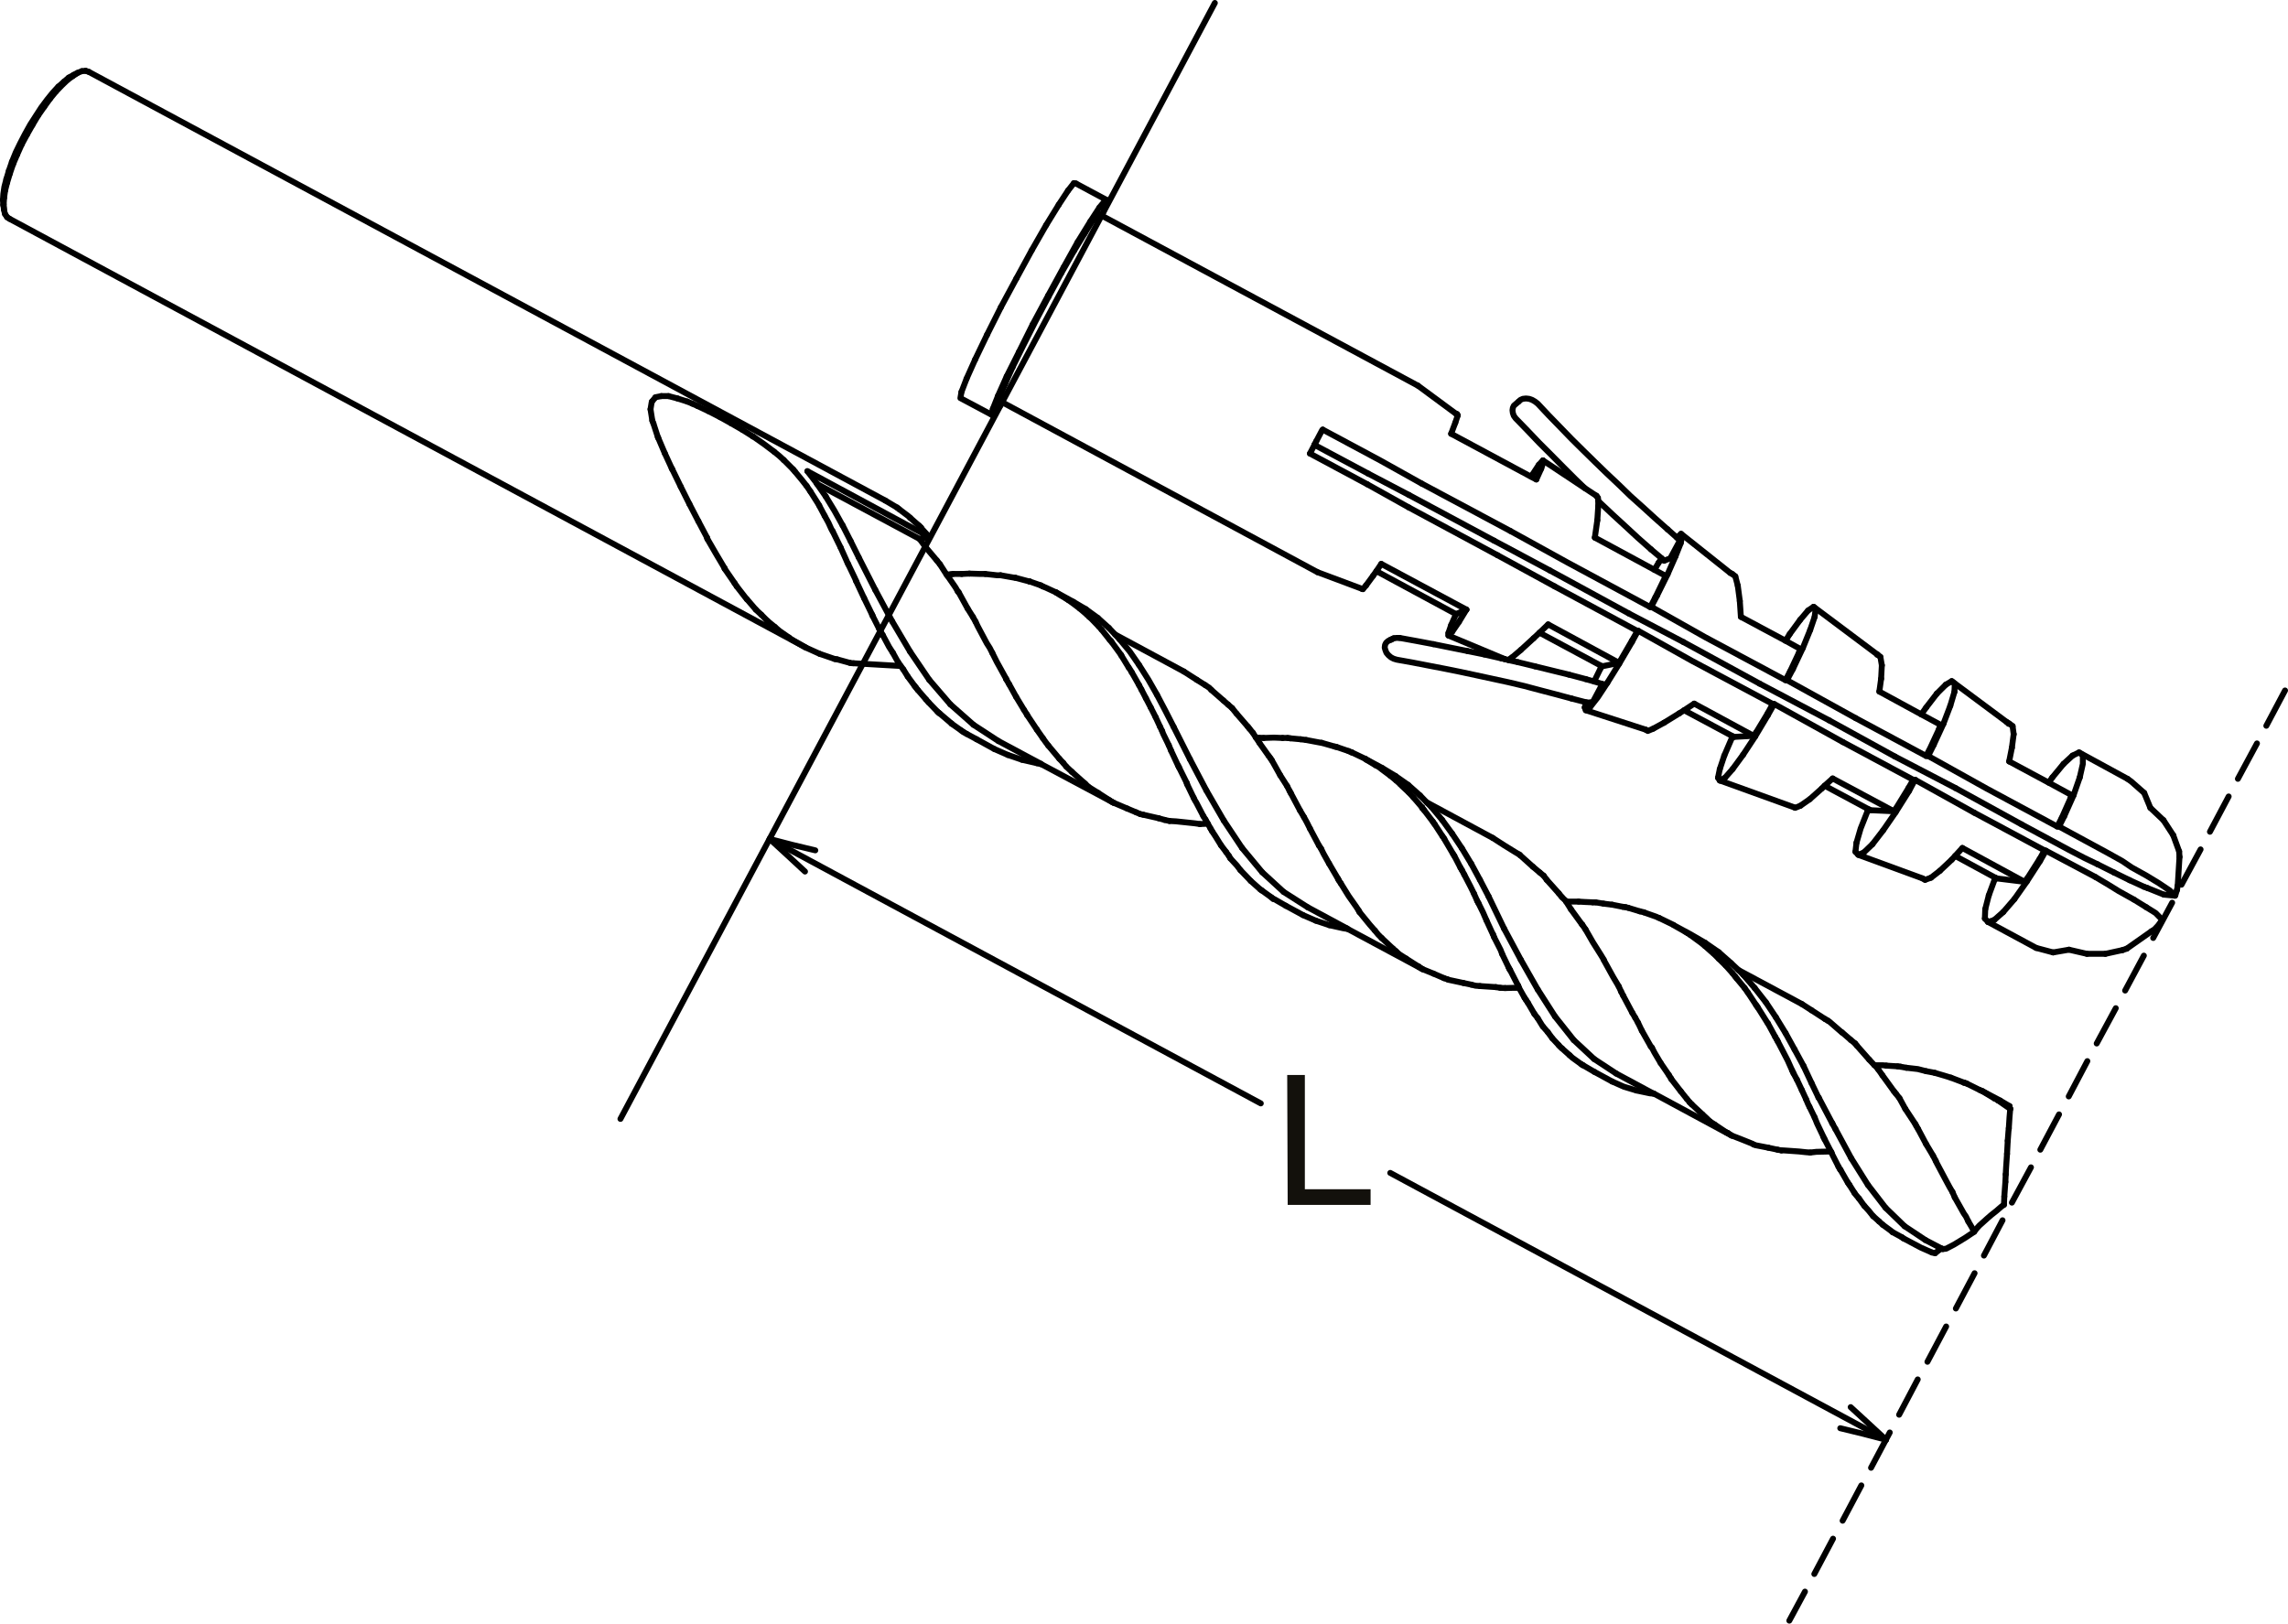 <?xml version="1.0" encoding="UTF-8"?> <svg xmlns="http://www.w3.org/2000/svg" xmlns:xlink="http://www.w3.org/1999/xlink" viewBox="0 0 193.16 137.11"><defs><style>.cls-1,.cls-3{fill:none;}.cls-2{clip-path:url(#clip-path);}.cls-3{stroke:#000;stroke-linecap:round;stroke-linejoin:round;stroke-width:0.5px;}.cls-4{fill:#13110c;}</style><clipPath id="clip-path" transform="translate(-2.44 -4.4)"><polyline class="cls-1" points="198.42 144.94 198.42 0 0 0 0 144.94 198.42 144.94"></polyline></clipPath></defs><g id="Layer_2" data-name="Layer 2"><g id="Layer_1-2" data-name="Layer 1"><g class="cls-2"><polyline class="cls-3" points="134.03 59.34 134.47 59.28 135.28 57.76"></polyline><polyline class="cls-3" points="140.49 47.35 141.01 47.15 141.83 45.63"></polyline><line class="cls-3" x1="130.11" y1="39.58" x2="129.7" y2="40.49"></line><polyline class="cls-3" points="176.9 74.06 172.72 71.84 172.22 72.72"></polyline><line class="cls-3" x1="118.95" y1="41.8" x2="115.5" y2="39.99"></line><line class="cls-3" x1="174.67" y1="80.2" x2="176.19" y2="80.55"></line><line class="cls-3" x1="177.74" y1="80.55" x2="179.2" y2="80.23"></line><polyline class="cls-3" points="151.5 68.19 151.56 68.22 152 68.04"></polyline><polyline class="cls-3" points="151.36 56.5 150.86 57.44 156.67 60.65"></polyline><line class="cls-3" x1="116.61" y1="47.62" x2="123.8" y2="51.48"></line><line class="cls-3" x1="147.15" y1="63.75" x2="146.27" y2="64.95"></line><polyline class="cls-3" points="135.69 57.67 134.88 58.9 134.26 59.69"></polyline><line class="cls-3" x1="167.84" y1="77.86" x2="167.57" y2="77.57"></line><polyline class="cls-3" points="182.53 77.66 182.51 77.72 182.19 78.16 181.89 78.48 181.63 78.65"></polyline><line class="cls-3" x1="133.79" y1="59.75" x2="133.91" y2="59.31"></line><line class="cls-3" x1="162.61" y1="59.75" x2="163.51" y2="58.58"></line><line class="cls-3" x1="83.71" y1="35.02" x2="83.94" y2="34.94"></line><line class="cls-3" x1="158.51" y1="55.3" x2="158.49" y2="55.3"></line><line class="cls-3" x1="167.6" y1="76.78" x2="167.9" y2="75.61"></line><line class="cls-3" x1="93.32" y1="16.91" x2="92.82" y2="17.52"></line><line class="cls-3" x1="129.91" y1="39.26" x2="130.26" y2="38.88"></line><line class="cls-3" x1="145.19" y1="65.91" x2="145.04" y2="65.68"></line><line class="cls-3" x1="139.67" y1="48.12" x2="140.02" y2="47.53"></line><line class="cls-3" x1="93.03" y1="18.22" x2="93.29" y2="17.52"></line><line class="cls-3" x1="136.69" y1="56.06" x2="135.69" y2="57.67"></line><line class="cls-3" x1="152.79" y1="67.49" x2="153.81" y2="66.58"></line><line class="cls-3" x1="167.84" y1="77.86" x2="171.9" y2="80.05"></line><polyline class="cls-3" points="142.03 45.22 141.92 45.08 146.07 48.38"></polyline><polyline class="cls-3" points="131.25 49.52 138.24 53.29 137.77 54.11"></polyline><line class="cls-3" x1="176.19" y1="80.55" x2="177.74" y2="80.55"></line><line class="cls-3" x1="178.47" y1="73.68" x2="177.07" y2="72.98"></line><polyline class="cls-3" points="169.91 61.32 169.62 61.09 169.41 60.97"></polyline><line class="cls-3" x1="146.88" y1="50.75" x2="146.71" y2="49.46"></line><line class="cls-3" x1="134.9" y1="42.04" x2="134.79" y2="41.89"></line><line class="cls-3" x1="153.28" y1="51.42" x2="153.2" y2="52.09"></line><line class="cls-3" x1="142.03" y1="45.22" x2="141.89" y2="45.87"></line><polyline class="cls-3" points="138.94 61.62 139.11 61.73 139.58 61.53"></polyline><line class="cls-3" x1="180.99" y1="74.88" x2="179.79" y2="74.33"></line><line class="cls-3" x1="123.8" y1="51.48" x2="123.16" y2="52.53"></line><line class="cls-3" x1="167.57" y1="77.57" x2="167.6" y2="76.78"></line><line class="cls-3" x1="152.82" y1="53.2" x2="152.2" y2="54.72"></line><line class="cls-3" x1="130.84" y1="48.17" x2="126.14" y2="45.66"></line><line class="cls-3" x1="115.33" y1="49.43" x2="115.91" y2="48.64"></line><line class="cls-3" x1="120.03" y1="40.84" x2="127.51" y2="44.84"></line><line class="cls-3" x1="153.2" y1="52.09" x2="152.82" y2="53.2"></line><polyline class="cls-3" points="158.75 55.48 158.51 55.27 158.49 55.27"></polyline><line class="cls-3" x1="146.24" y1="48.47" x2="146.07" y2="48.38"></line><line class="cls-3" x1="88.5" y1="24.94" x2="87.18" y2="27.4"></line><line class="cls-3" x1="85.81" y1="23.51" x2="84.5" y2="25.94"></line><polyline class="cls-3" points="156.67 60.65 162.61 63.84 162.96 63.16 163.69 61.59"></polyline><line class="cls-3" x1="179.79" y1="74.33" x2="178.47" y2="73.68"></line><line class="cls-3" x1="90.98" y1="20.44" x2="89.79" y2="22.58"></line><line class="cls-3" x1="88.32" y1="19.01" x2="87.1" y2="21.14"></line><line class="cls-3" x1="122.28" y1="53.46" x2="122.51" y2="52.79"></line><line class="cls-3" x1="170" y1="62" x2="169.91" y2="61.32"></line><line class="cls-3" x1="83.82" y1="34.53" x2="83.71" y2="35.02"></line><polyline class="cls-3" points="81.17 33.09 81.08 33.62 83.71 35.02"></polyline><line class="cls-3" x1="152" y1="68.04" x2="152.79" y2="67.49"></line><line class="cls-3" x1="118.95" y1="42.86" x2="115.44" y2="40.9"></line><line class="cls-3" x1="172.95" y1="66.09" x2="173.27" y2="65.65"></line><line class="cls-3" x1="119.71" y1="32.57" x2="122.92" y2="34.94"></line><polyline class="cls-3" points="162.31 74.18 156.88 72.19 156.65 71.93"></polyline><line class="cls-3" x1="173.27" y1="65.65" x2="174.21" y2="64.51"></line><line class="cls-3" x1="182.68" y1="75.55" x2="181.31" y2="75"></line><line class="cls-3" x1="134.85" y1="43.94" x2="134.93" y2="42.74"></line><line class="cls-3" x1="181.31" y1="75" x2="180.99" y2="74.88"></line><line class="cls-3" x1="163.77" y1="73.54" x2="164.77" y2="72.6"></line><line class="cls-3" x1="115.5" y1="39.99" x2="110.97" y2="37.57"></line><line class="cls-3" x1="126.14" y1="45.66" x2="118.95" y2="41.8"></line><line class="cls-3" x1="142.12" y1="54.22" x2="137.5" y2="51.8"></line><line class="cls-3" x1="154.42" y1="60.83" x2="148.55" y2="57.73"></line><line class="cls-3" x1="165.09" y1="66.55" x2="159.98" y2="63.89"></line><polyline class="cls-3" points="177.07 72.98 175.99 72.46 174.68 71.78 170.67 69.62"></polyline><polyline class="cls-3" points="162.61 63.84 162.78 63.84 167.75 66.61 173.68 69.8 173.83 69.8 177.98 72.05 179.18 72.72 179.96 73.25 181.22 73.95 182.27 74.59 183.06 75.12 183.18 75.2 183.62 75.64 182.68 75.55"></polyline><polyline class="cls-3" points="127.51 44.84 132.33 47.5 139.32 51.27 139.4 51.24 143.96 53.81 150.74 57.44 150.86 57.44"></polyline><polyline class="cls-3" points="111.67 36.28 116.52 38.88 120.03 40.84"></polyline><line class="cls-3" x1="146.27" y1="64.95" x2="145.63" y2="65.68"></line><polyline class="cls-3" points="122.28 53.46 122.28 53.67 127.01 55.65"></polyline><line class="cls-3" x1="129.35" y1="40.11" x2="129.91" y2="39.26"></line><line class="cls-3" x1="122.92" y1="34.94" x2="123.01" y2="34.97"></line><polyline class="cls-3" points="93.29 17.52 93.47 16.91 90.84 15.5"></polyline><line class="cls-3" x1="114.97" y1="49.72" x2="115.06" y2="49.75"></line><line class="cls-3" x1="123.07" y1="35.08" x2="123.01" y2="34.97"></line><line class="cls-3" x1="174.21" y1="64.51" x2="174.97" y2="63.81"></line><line class="cls-3" x1="83.94" y1="34.94" x2="84.47" y2="34.21"></line><line class="cls-3" x1="90.66" y1="15.47" x2="90.17" y2="16.09"></line><line class="cls-3" x1="151.5" y1="68.19" x2="145.19" y2="65.91"></line><line class="cls-3" x1="173.33" y1="80.43" x2="174.67" y2="80.2"></line><line class="cls-3" x1="111.23" y1="48.32" x2="114.97" y2="49.72"></line><line class="cls-3" x1="172.19" y1="72.54" x2="171.17" y2="74.15"></line><line class="cls-3" x1="181.02" y1="66.96" x2="181.54" y2="68.22"></line><line class="cls-3" x1="141.45" y1="46.98" x2="140.78" y2="48.5"></line><line class="cls-3" x1="161.67" y1="65.85" x2="161.17" y2="66.79"></line><polyline class="cls-3" points="172.72 71.84 172.6 71.81 172.19 72.55"></polyline><line class="cls-3" x1="172.22" y1="72.72" x2="171.11" y2="74.44"></line><line class="cls-3" x1="171.17" y1="74.15" x2="170.93" y2="74.47"></line><line class="cls-3" x1="161.67" y1="65.85" x2="161.52" y2="65.85"></line><polyline class="cls-3" points="133.79 59.74 133.88 59.98 138.94 61.62"></polyline><polyline class="cls-3" points="174.97 63.81 175.52 63.54 179.61 65.77"></polyline><line class="cls-3" x1="130.32" y1="38.97" x2="130.11" y2="39.58"></line><line class="cls-3" x1="130.7" y1="52.73" x2="136.69" y2="55.98"></line><line class="cls-3" x1="127.66" y1="55.51" x2="128.39" y2="54.89"></line><line class="cls-3" x1="134.26" y1="59.69" x2="133.88" y2="59.98"></line><line class="cls-3" x1="174.79" y1="67.43" x2="174.06" y2="69.07"></line><polyline class="cls-3" points="156.73 71.17 157.08 69.97 157.67 68.48"></polyline><line class="cls-3" x1="151.97" y1="52.35" x2="152.64" y2="51.56"></line><line class="cls-3" x1="162.31" y1="74.18" x2="162.52" y2="74.3"></line><line class="cls-3" x1="149.25" y1="60.21" x2="148.26" y2="61.85"></line><line class="cls-3" x1="154.72" y1="65.74" x2="159.89" y2="68.51"></line><line class="cls-3" x1="165.67" y1="71.61" x2="170.93" y2="74.47"></line><line class="cls-3" x1="148.26" y1="61.85" x2="148.05" y2="62.14"></line><polyline class="cls-3" points="149.78 59.45 149.66 59.45 149.25 60.21"></polyline><line class="cls-3" x1="122.92" y1="51.86" x2="116.2" y2="48.23"></line><line class="cls-3" x1="143.03" y1="59.42" x2="148.05" y2="62.14"></line><line class="cls-3" x1="128.39" y1="54.89" x2="129.47" y2="53.9"></line><line class="cls-3" x1="127.34" y1="55.74" x2="127.36" y2="55.71"></line><line class="cls-3" x1="122.6" y1="53.35" x2="122.28" y2="53.67"></line><line class="cls-3" x1="182.65" y1="69.27" x2="183.47" y2="70.53"></line><line class="cls-3" x1="179.55" y1="80.11" x2="181.63" y2="78.65"></line><line class="cls-3" x1="181.54" y1="68.22" x2="182.65" y2="69.27"></line><line class="cls-3" x1="181.19" y1="76.61" x2="180.14" y2="75.96"></line><line class="cls-3" x1="92.82" y1="17.52" x2="92.04" y2="18.72"></line><line class="cls-3" x1="174.27" y1="68.92" x2="173.83" y2="69.8"></line><line class="cls-3" x1="84.99" y1="31.78" x2="84.26" y2="33.42"></line><line class="cls-3" x1="93.47" y1="16.91" x2="93.32" y2="16.91"></line><line class="cls-3" x1="166.67" y1="68.63" x2="161.67" y2="65.85"></line><line class="cls-3" x1="84.26" y1="33.42" x2="83.82" y2="34.53"></line><line class="cls-3" x1="175.05" y1="67.17" x2="174.27" y2="68.92"></line><line class="cls-3" x1="140.02" y1="47.53" x2="140.28" y2="47.15"></line><polyline class="cls-3" points="175.84 63.78 175.84 64.51 175.58 65.65"></polyline><line class="cls-3" x1="86.02" y1="29.73" x2="84.99" y2="31.78"></line><line class="cls-3" x1="164.77" y1="57.52" x2="165.03" y2="57.73"></line><line class="cls-3" x1="115.44" y1="40.9" x2="110.59" y2="38.3"></line><polyline class="cls-3" points="149.66 59.45 142.88 55.83 138.29 53.26"></polyline><line class="cls-3" x1="161.52" y1="65.85" x2="155.59" y2="62.67"></line><line class="cls-3" x1="172.6" y1="71.81" x2="166.67" y2="68.63"></line><polyline class="cls-3" points="180.14 75.96 178.88 75.26 178.09 74.77 176.9 74.06"></polyline><polyline class="cls-3" points="182.53 77.66 182.1 77.22 181.98 77.1 181.19 76.61"></polyline><line class="cls-3" x1="179.55" y1="80.11" x2="179.2" y2="80.23"></line><line class="cls-3" x1="183.65" y1="75.58" x2="183.62" y2="75.64"></line><line class="cls-3" x1="151.12" y1="56.71" x2="150.74" y2="57.44"></line><line class="cls-3" x1="183.47" y1="70.53" x2="183.97" y2="71.9"></line><line class="cls-3" x1="183.79" y1="75.15" x2="183.65" y2="75.58"></line><line class="cls-3" x1="183.97" y1="71.9" x2="184" y2="72.37"></line><line class="cls-3" x1="151.88" y1="55.1" x2="151.12" y2="56.71"></line><line class="cls-3" x1="183.85" y1="74.79" x2="183.79" y2="75.15"></line><line class="cls-3" x1="84.44" y1="33.39" x2="84.35" y2="33.83"></line><line class="cls-3" x1="90.66" y1="21.2" x2="89.61" y2="23.04"></line><polyline class="cls-3" points="88.5 25.09 87.39 27.19 86.37 29.21 85.49 30.99"></polyline><line class="cls-3" x1="84.85" y1="32.42" x2="84.44" y2="33.39"></line><line class="cls-3" x1="152" y1="54.81" x2="151.88" y2="55.1"></line><line class="cls-3" x1="139.9" y1="50.28" x2="139.4" y2="51.24"></line><line class="cls-3" x1="141.57" y1="45.4" x2="141.92" y2="45.08"></line><line class="cls-3" x1="169.12" y1="77.02" x2="168.36" y2="77.69"></line><line class="cls-3" x1="139.58" y1="61.53" x2="140.49" y2="61.03"></line><line class="cls-3" x1="122.51" y1="52.79" x2="122.92" y2="51.86"></line><line class="cls-3" x1="145.19" y1="64.95" x2="145.57" y2="63.81"></line><line class="cls-3" x1="157.35" y1="71.99" x2="156.88" y2="72.19"></line><line class="cls-3" x1="170.06" y1="75.93" x2="169.12" y2="77.02"></line><line class="cls-3" x1="168.36" y1="77.69" x2="167.84" y2="77.86"></line><line class="cls-3" x1="145.63" y1="65.68" x2="145.19" y2="65.91"></line><line class="cls-3" x1="158.98" y1="70.12" x2="158.08" y2="71.29"></line><line class="cls-3" x1="140.49" y1="61.03" x2="141.77" y2="60.24"></line><line class="cls-3" x1="146.71" y1="49.46" x2="146.5" y2="48.67"></line><line class="cls-3" x1="174.06" y1="69.07" x2="173.68" y2="69.8"></line><line class="cls-3" x1="122.86" y1="35.7" x2="123.07" y2="35.08"></line><line class="cls-3" x1="163.02" y1="74.12" x2="163.77" y2="73.54"></line><line class="cls-3" x1="158.87" y1="56.18" x2="158.75" y2="55.48"></line><line class="cls-3" x1="169.59" y1="61.12" x2="169.56" y2="61.12"></line><line class="cls-3" x1="175.52" y1="63.54" x2="175.84" y2="63.78"></line><line class="cls-3" x1="146.97" y1="52.09" x2="146.88" y2="50.75"></line><line class="cls-3" x1="169.85" y1="63.14" x2="170" y2="62"></line><line class="cls-3" x1="165.03" y1="57.73" x2="165" y2="58.43"></line><line class="cls-3" x1="162.52" y1="74.3" x2="163.02" y2="74.12"></line><line class="cls-3" x1="163.51" y1="58.58" x2="164.27" y2="57.82"></line><line class="cls-3" x1="87.18" y1="27.4" x2="86.02" y2="29.73"></line><line class="cls-3" x1="158.08" y1="71.29" x2="157.35" y2="71.99"></line><line class="cls-3" x1="92.24" y1="18.63" x2="91.57" y2="19.71"></line><line class="cls-3" x1="134.58" y1="57.55" x2="135.14" y2="56.41"></line><line class="cls-3" x1="91.57" y1="19.71" x2="90.66" y2="21.2"></line><line class="cls-3" x1="85.49" y1="30.99" x2="84.85" y2="32.42"></line><line class="cls-3" x1="89.61" y1="23.04" x2="88.5" y2="25.09"></line><polyline class="cls-3" points="92.82 18.1 92.68 18.1 92.24 18.63"></polyline><line class="cls-3" x1="163.83" y1="61.21" x2="163.69" y2="61.59"></line><line class="cls-3" x1="158.66" y1="58.4" x2="158.81" y2="57.32"></line><line class="cls-3" x1="174.88" y1="67.14" x2="174.79" y2="67.43"></line><line class="cls-3" x1="169.62" y1="64.3" x2="169.85" y2="63.14"></line><line class="cls-3" x1="122.51" y1="36.63" x2="122.86" y2="35.7"></line><line class="cls-3" x1="140.63" y1="48.64" x2="140.57" y2="48.76"></line><line class="cls-3" x1="134.64" y1="45.4" x2="134.85" y2="43.94"></line><line class="cls-3" x1="148.05" y1="62.14" x2="146.39" y2="62.23"></line><line class="cls-3" x1="159.89" y1="68.51" x2="157.9" y2="68.42"></line><line class="cls-3" x1="170.93" y1="74.47" x2="168.57" y2="74.18"></line><line class="cls-3" x1="136.69" y1="55.98" x2="135.25" y2="56.27"></line><line class="cls-3" x1="123.8" y1="51.48" x2="122.92" y2="51.86"></line><line class="cls-3" x1="89.79" y1="22.58" x2="88.5" y2="24.94"></line><line class="cls-3" x1="87.1" y1="21.14" x2="85.81" y2="23.51"></line><line class="cls-3" x1="145.57" y1="63.81" x2="146.21" y2="62.32"></line><line class="cls-3" x1="134.79" y1="41.89" x2="134.76" y2="41.86"></line><line class="cls-3" x1="130.26" y1="38.88" x2="130.32" y2="38.97"></line><line class="cls-3" x1="92.04" y1="18.72" x2="90.98" y2="20.44"></line><line class="cls-3" x1="89.38" y1="17.29" x2="88.32" y2="19.01"></line><line class="cls-3" x1="160.03" y1="68.6" x2="158.98" y2="70.12"></line><polyline class="cls-3" points="152.64 51.56 153.11 51.24 158.49 55.27"></polyline><line class="cls-3" x1="163.25" y1="62.9" x2="162.78" y2="63.84"></line><line class="cls-3" x1="168.45" y1="74.12" x2="168.45" y2="74.12"></line><polyline class="cls-3" points="179.61 65.77 179.93 66 181.02 66.96"></polyline><line class="cls-3" x1="158.81" y1="57.32" x2="158.87" y2="56.18"></line><line class="cls-3" x1="156.64" y1="71.93" x2="156.73" y2="71.17"></line><line class="cls-3" x1="129.26" y1="40.25" x2="129.35" y2="40.11"></line><line class="cls-3" x1="164.65" y1="59.6" x2="164.07" y2="61.12"></line><line class="cls-3" x1="140.57" y1="48.76" x2="139.75" y2="50.45"></line><line class="cls-3" x1="165" y1="58.43" x2="164.65" y2="59.6"></line><line class="cls-3" x1="127.36" y1="55.71" x2="127.66" y2="55.51"></line><line class="cls-3" x1="126.43" y1="46.89" x2="118.95" y2="42.86"></line><line class="cls-3" x1="145.04" y1="65.68" x2="145.19" y2="64.95"></line><polyline class="cls-3" points="164.27 57.82 164.77 57.52 169.41 60.97"></polyline><line class="cls-3" x1="84.47" y1="34.21" x2="84.61" y2="33.97"></line><line class="cls-3" x1="139.75" y1="50.45" x2="139.32" y2="51.27"></line><line class="cls-3" x1="123.16" y1="52.53" x2="122.6" y2="53.35"></line><line class="cls-3" x1="146.5" y1="48.67" x2="146.24" y2="48.47"></line><polyline class="cls-3" points="155.59 62.67 149.78 59.45 149.25 60.39"></polyline><line class="cls-3" x1="115.06" y1="49.75" x2="115.33" y2="49.43"></line><line class="cls-3" x1="150.74" y1="54.11" x2="151.09" y2="53.55"></line><line class="cls-3" x1="148.17" y1="62.2" x2="147.15" y2="63.75"></line><line class="cls-3" x1="162.2" y1="60.33" x2="162.61" y2="59.75"></line><line class="cls-3" x1="151.09" y1="53.55" x2="151.97" y2="52.35"></line><line class="cls-3" x1="137.77" y1="54.11" x2="136.77" y2="55.83"></line><line class="cls-3" x1="153.11" y1="51.24" x2="153.28" y2="51.42"></line><line class="cls-3" x1="136.77" y1="55.83" x2="136.69" y2="55.98"></line><line class="cls-3" x1="171.9" y1="80.05" x2="173.33" y2="80.43"></line><polyline class="cls-3" points="161.12 66.55 160.15 68.13 159.89 68.51"></polyline><line class="cls-3" x1="131.25" y1="49.52" x2="126.43" y2="46.89"></line><line class="cls-3" x1="141.89" y1="45.87" x2="141.45" y2="46.98"></line><line class="cls-3" x1="90.17" y1="16.09" x2="89.38" y2="17.29"></line><line class="cls-3" x1="82.33" y1="30.35" x2="81.6" y2="31.98"></line><line class="cls-3" x1="90.84" y1="15.5" x2="90.66" y2="15.47"></line><line class="cls-3" x1="81.6" y1="31.98" x2="81.17" y2="33.1"></line><line class="cls-3" x1="83.33" y1="28.27" x2="82.33" y2="30.35"></line><polyline class="cls-3" points="137.77 54.22 138.29 53.26 138.24 53.29"></polyline><line class="cls-3" x1="161.52" y1="65.85" x2="161.12" y2="66.55"></line><line class="cls-3" x1="84.5" y1="25.94" x2="83.33" y2="28.27"></line><line class="cls-3" x1="184" y1="72.37" x2="183.85" y2="74.79"></line><line class="cls-3" x1="125.32" y1="55.27" x2="123.89" y2="54.98"></line><line class="cls-3" x1="133.88" y1="57.35" x2="132.45" y2="56.97"></line><line class="cls-3" x1="126.75" y1="55.6" x2="125.32" y2="55.27"></line><polyline class="cls-3" points="121.02 54.4 119.59 54.13 118.16 53.87"></polyline><line class="cls-3" x1="129.59" y1="56.27" x2="128.15" y2="55.92"></line><polyline class="cls-3" points="132.45 56.97 131.02 56.62 129.59 56.27"></polyline><polyline class="cls-3" points="123.89 54.98 122.45 54.69 121.02 54.4"></polyline><polyline class="cls-3" points="118.16 53.87 117.9 53.87 117.66 53.9 117.46 54.02"></polyline><line class="cls-3" x1="117.4" y1="54.02" x2="117.4" y2="54.02"></line><polyline class="cls-3" points="117.66 53.9 117.4 54.02 117.19 54.13 117.02 54.28 116.93 54.46 116.9 54.69 116.96 54.9 117.05 55.13 117.22 55.33 117.43 55.51 117.66 55.63 117.93 55.71 119.27 55.95 120.61 56.21 121.96 56.47 123.3 56.74 124.65 57.03 125.99 57.32 127.33 57.61 128.68 57.93 130 58.28 131.34 58.63 132.68 58.99"></polyline><polyline class="cls-3" points="128.21 33.91 128.36 33.77 128.56 33.68 128.83 33.65 129.09 33.68 129.35 33.77 129.59 33.91 129.82 34.09 130.75 35.08 131.72 36.08 132.68 37.07 133.65 38.03 134.64 39 135.63 39.96 136.66 40.93 137.65 41.89 138.7 42.83 139.72 43.76 140.78 44.7"></polyline><polyline class="cls-3" points="139.38 46.39 138.29 45.43 137.21 44.43 136.13 43.44 135.08 42.45 134.93 42.3"></polyline><polyline class="cls-3" points="133.79 41.22 133 40.46 131.98 39.44 130.96 38.41 129.94 37.39 128.94 36.34 127.95 35.32 127.8 35.11 127.72 34.88 127.69 34.64 127.72 34.44 127.8 34.26 128.21 33.91"></polyline><line class="cls-3" x1="120.23" y1="68.42" x2="120.09" y2="68.25"></line><polyline class="cls-3" points="127.07 83.44 127.8 83.42 128.24 83.42"></polyline><line class="cls-3" x1="77.48" y1="58.26" x2="78.18" y2="59.07"></line><polyline class="cls-3" points="160.94 90.17 161.91 90.28 162.61 90.46"></polyline><line class="cls-3" x1="121.78" y1="70.62" x2="121.93" y2="70.82"></line><polyline class="cls-3" points="169.71 93.64 169.65 94.34 169.59 95.28"></polyline><polyline class="cls-3" points="75.38 55.13 75.06 54.63 74.53 53.64"></polyline><polyline class="cls-3" points="133.85 78.48 134.47 79.56 135.17 80.67 135.4 81.05"></polyline><line class="cls-3" x1="108.08" y1="65.47" x2="108.66" y2="66.38"></line><polyline class="cls-3" points="91.95 52.09 92.09 52.21 92.77 52.91"></polyline><line class="cls-3" x1="0.6" y1="15.42" x2="0.83" y2="14.66"></line><line class="cls-3" x1="0.75" y1="14.42" x2="0.54" y2="15.12"></line><polyline class="cls-3" points="0.42 18.07 0.34 17.73 0.28 17.32"></polyline><line class="cls-3" x1="166.58" y1="103.84" x2="166.67" y2="104.02"></line><line class="cls-3" x1="71.81" y1="45.69" x2="72.49" y2="47.06"></line><polyline class="cls-3" points="70.97 46.24 70.67 45.63 70.3 44.87"></polyline><line class="cls-3" x1="142.82" y1="93.26" x2="143.73" y2="94.11"></line><line class="cls-3" x1="55.57" y1="36.98" x2="56.12" y2="38.27"></line><line class="cls-3" x1="112.96" y1="74.21" x2="113.02" y2="74.33"></line><polyline class="cls-3" points="102.32 70.18 102.61 70.62 103.08 71.38"></polyline><line class="cls-3" x1="155.39" y1="98.81" x2="156" y2="99.87"></line><polyline class="cls-3" points="148.4 85.08 149.19 86.34 149.25 86.42"></polyline><line class="cls-3" x1="106.41" y1="75.12" x2="106.53" y2="75.2"></line><polyline class="cls-3" points="169.18 101.74 168.98 101.88 168.54 102.26 168.1 102.61 167.72 102.94 167.4 103.23 167.11 103.49 166.9 103.72 166.75 103.9 166.67 104.02 165.94 104.51 164.97 105.1 164.3 105.45 164.01 105.48"></polyline><polyline class="cls-3" points="163.89 105.42 163.86 105.45 163.4 105.8 163.37 105.83"></polyline><line class="cls-3" x1="161.7" y1="94.93" x2="161.79" y2="95.1"></line><line class="cls-3" x1="91.63" y1="66.2" x2="91.54" y2="66.12"></line><line class="cls-3" x1="168.39" y1="92.77" x2="167.37" y2="92.15"></line><polyline class="cls-3" points="98.73 69.33 99.28 69.36 100.71 69.51 100.89 69.53 101.3 69.59"></polyline><line class="cls-3" x1="86.72" y1="60.39" x2="87.54" y2="61.62"></line><line class="cls-3" x1="76.84" y1="55.04" x2="78.45" y2="57.41"></line><line class="cls-3" x1="133.65" y1="89.96" x2="133.59" y2="89.93"></line><line class="cls-3" x1="119.88" y1="67.17" x2="118.89" y2="66.29"></line><polyline class="cls-3" points="83.18 48.47 84.17 48.58 84.47 48.58"></polyline><polyline class="cls-3" points="111.58 62.73 111.38 62.7 110.27 62.49"></polyline><line class="cls-3" x1="108.72" y1="62.32" x2="108.28" y2="62.32"></line><line class="cls-3" x1="163.19" y1="97.59" x2="163.42" y2="98.03"></line><line class="cls-3" x1="113.86" y1="63.43" x2="114.07" y2="63.52"></line><line class="cls-3" x1="142.65" y1="93.09" x2="142.82" y2="93.26"></line><polyline class="cls-3" points="84.47 48.58 85.49 48.76 85.67 48.79 85.72 48.79"></polyline><line class="cls-3" x1="120.23" y1="68.42" x2="120.97" y2="69.39"></line><line class="cls-3" x1="120.09" y1="68.25" x2="120.09" y2="68.25"></line><line class="cls-3" x1="59.72" y1="45.51" x2="59.69" y2="45.4"></line><polyline class="cls-3" points="69.71 41.92 70.44 43.12 71.14 44.38"></polyline><line class="cls-3" x1="102.2" y1="69.97" x2="102.32" y2="70.18"></line><line class="cls-3" x1="5.71" y1="6.74" x2="6.15" y2="6.42"></line><line class="cls-3" x1="5.39" y1="6.91" x2="5.8" y2="6.56"></line><line class="cls-3" x1="85.78" y1="58.84" x2="86.45" y2="59.95"></line><polyline class="cls-3" points="54.92 34.56 54.95 34.76 55.07 35.52"></polyline><polyline class="cls-3" points="62.2 49.52 62.9 50.42 63.05 50.6"></polyline><polyline class="cls-3" points="113.78 78.45 113.4 78.39 112.23 78.13"></polyline><line class="cls-3" x1="169.71" y1="93.64" x2="169.65" y2="93.44"></line><line class="cls-3" x1="81.34" y1="61.82" x2="81.17" y2="61.7"></line><polyline class="cls-3" points="55.04 33.91 55.01 34 54.92 34.56"></polyline><line class="cls-3" x1="88.5" y1="62.96" x2="89.43" y2="64.07"></line><line class="cls-3" x1="130.67" y1="87.16" x2="131.05" y2="87.68"></line><line class="cls-3" x1="92.68" y1="52.18" x2="91.68" y2="51.45"></line><polyline class="cls-3" points="90.17 50.66 90.66 51.01 91.16 51.39"></polyline><line class="cls-3" x1="139.46" y1="88.47" x2="139.37" y2="88.38"></line><polyline class="cls-3" points="118.72 80.96 118.13 80.58 117.84 80.32"></polyline><line class="cls-3" x1="148.14" y1="83.44" x2="147.18" y2="82.33"></line><line class="cls-3" x1="89.76" y1="64.42" x2="89.43" y2="64.07"></line><line class="cls-3" x1="169.65" y1="93.44" x2="169.65" y2="93.41"></line><line class="cls-3" x1="99.46" y1="64.65" x2="99.55" y2="64.83"></line><line class="cls-3" x1="136.1" y1="76.4" x2="137.01" y2="76.58"></line><polyline class="cls-3" points="118.95 66.93 118.36 66.38 118.22 66.23"></polyline><line class="cls-3" x1="90.49" y1="65.18" x2="90.02" y2="64.74"></line><line class="cls-3" x1="126.81" y1="80.55" x2="127.36" y2="81.69"></line><line class="cls-3" x1="120.09" y1="68.25" x2="120.06" y2="68.19"></line><polyline class="cls-3" points="81.84 48.44 82.8 48.47 82.95 48.47 83.18 48.47"></polyline><polyline class="cls-3" points="163.1 105.77 162.17 105.36 160.68 104.57"></polyline><line class="cls-3" x1="125.67" y1="75.7" x2="126.98" y2="78.42"></line><line class="cls-3" x1="71.14" y1="44.37" x2="71.81" y2="45.69"></line><polyline class="cls-3" points="69.62 43.56 69.94 44.14 70.18 44.67 70.3 44.87"></polyline><line class="cls-3" x1="77.78" y1="44.61" x2="77.75" y2="44.55"></line><line class="cls-3" x1="103.29" y1="59.16" x2="102.26" y2="58.26"></line><line class="cls-3" x1="109.8" y1="62.43" x2="108.93" y2="62.35"></line><line class="cls-3" x1="84.93" y1="57.32" x2="84.96" y2="57.38"></line><polyline class="cls-3" points="158.95 103.43 159.63 103.93 159.66 103.96 159.77 104.05"></polyline><line class="cls-3" x1="149.25" y1="86.42" x2="149.87" y2="87.56"></line><line class="cls-3" x1="128.18" y1="83.27" x2="128.15" y2="83.21"></line><line class="cls-3" x1="128.83" y1="84.44" x2="128.71" y2="84.26"></line><polyline class="cls-3" points="66.17 38.85 65.79 38.5 65.36 38.15"></polyline><line class="cls-3" x1="147.56" y1="83.82" x2="148.26" y2="84.88"></line><polyline class="cls-3" points="114.77 77.02 115.65 78.1 116.08 78.59"></polyline><line class="cls-3" x1="141.1" y1="91.13" x2="141.07" y2="91.07"></line><line class="cls-3" x1="1.45" y1="13.05" x2="1.83" y2="12.2"></line><line class="cls-3" x1="0.31" y1="17.26" x2="0.34" y2="16.73"></line><polyline class="cls-3" points="63.81 51.48 63.16 50.72 63.05 50.6"></polyline><polyline class="cls-3" points="152.82 97.33 153.34 97.27 154.57 97.24"></polyline><line class="cls-3" x1="129.82" y1="83.56" x2="131.28" y2="85.84"></line><line class="cls-3" x1="73.89" y1="49.81" x2="75.32" y2="52.47"></line><line class="cls-3" x1="85.2" y1="57.79" x2="84.96" y2="57.38"></line><polyline class="cls-3" points="83.77 55.13 84.15 55.89 84.94 57.32"></polyline><line class="cls-3" x1="79.32" y1="60.24" x2="80.32" y2="61.09"></line><line class="cls-3" x1="154.07" y1="86.05" x2="152.93" y2="85.31"></line><polyline class="cls-3" points="66.61 53.84 65.82 53.29 65.41 52.94"></polyline><polyline class="cls-3" points="124.44 75.47 124.15 74.88 123.62 73.86"></polyline><line class="cls-3" x1="58.46" y1="34.09" x2="58.9" y2="34.29"></line><line class="cls-3" x1="91.54" y1="66.12" x2="90.49" y2="65.18"></line><line class="cls-3" x1="86.28" y1="64.16" x2="85.08" y2="63.75"></line><line class="cls-3" x1="168.86" y1="92.94" x2="167.37" y2="92.15"></line><line class="cls-3" x1="112.23" y1="78.13" x2="111.09" y2="77.75"></line><line class="cls-3" x1="79.35" y1="47.65" x2="79.09" y2="47.33"></line><line class="cls-3" x1="160.36" y1="92.74" x2="160.85" y2="93.64"></line><line class="cls-3" x1="133.59" y1="78.1" x2="133.56" y2="78.07"></line><polyline class="cls-3" points="133.5 89.87 132.74 89.32 132.51 89.11"></polyline><line class="cls-3" x1="0.75" y1="14.42" x2="1.01" y2="13.66"></line><line class="cls-3" x1="0.81" y1="18.48" x2="0.6" y2="18.34"></line><polyline class="cls-3" points="66.91 54.05 67.11 54.16 67.93 54.63 68.04 54.69"></polyline><line class="cls-3" x1="81.69" y1="51.39" x2="82.13" y2="52.09"></line><line class="cls-3" x1="118.22" y1="66.23" x2="117.87" y2="65.91"></line><line class="cls-3" x1="85.08" y1="63.75" x2="83.94" y2="63.25"></line><line class="cls-3" x1="126.66" y1="83.42" x2="126.28" y2="83.36"></line><line class="cls-3" x1="86.72" y1="60.39" x2="86.69" y2="60.33"></line><line class="cls-3" x1="68.95" y1="40.81" x2="68.16" y2="39.79"></line><line class="cls-3" x1="156" y1="99.87" x2="156.12" y2="100.04"></line><line class="cls-3" x1="93.93" y1="67.75" x2="93.67" y2="67.58"></line><polyline class="cls-3" points="150.39 97.15 150.6 97.15 151.88 97.24 152.44 97.3 152.82 97.33"></polyline><line class="cls-3" x1="130.32" y1="73.95" x2="130.58" y2="74.3"></line><line class="cls-3" x1="150.74" y1="87.24" x2="149.92" y2="85.9"></line><line class="cls-3" x1="105.77" y1="61.88" x2="105.48" y2="61.53"></line><line class="cls-3" x1="161.79" y1="95.1" x2="161.93" y2="95.34"></line><line class="cls-3" x1="160.85" y1="93.64" x2="161.7" y2="94.93"></line><line class="cls-3" x1="155.51" y1="87.18" x2="156.26" y2="87.83"></line><line class="cls-3" x1="159.19" y1="102" x2="160.79" y2="103.55"></line><line class="cls-3" x1="120.44" y1="67.75" x2="126.02" y2="70.76"></line><line class="cls-3" x1="158.63" y1="103.14" x2="158.95" y2="103.43"></line><line class="cls-3" x1="72.49" y1="47.06" x2="73.89" y2="49.81"></line><polyline class="cls-3" points="154.63 97.35 154.69 97.5 155.21 98.52"></polyline><polyline class="cls-3" points="82.36 52.5 82.54 52.88 83.3 54.31 83.56 54.72 83.77 55.13"></polyline><line class="cls-3" x1="86.69" y1="60.33" x2="86.45" y2="59.95"></line><line class="cls-3" x1="142.41" y1="92.8" x2="141.89" y2="92.15"></line><line class="cls-3" x1="159.77" y1="104.05" x2="160.56" y2="104.48"></line><line class="cls-3" x1="93.99" y1="67.78" x2="93.93" y2="67.75"></line><line class="cls-3" x1="79.27" y1="60.21" x2="79.32" y2="60.24"></line><polyline class="cls-3" points="96.16 56.15 95.37 55.01 94.52 53.99"></polyline><line class="cls-3" x1="160.79" y1="103.55" x2="162.55" y2="104.72"></line><line class="cls-3" x1="96.36" y1="58.23" x2="96.74" y2="58.96"></line><line class="cls-3" x1="168.63" y1="92.88" x2="168.39" y2="92.77"></line><line class="cls-3" x1="163.37" y1="105.83" x2="163.1" y2="105.77"></line><line class="cls-3" x1="162.61" y1="96.62" x2="163.19" y2="97.59"></line><line class="cls-3" x1="136.86" y1="83.74" x2="136.66" y2="83.3"></line><line class="cls-3" x1="93.67" y1="67.58" x2="92.71" y2="66.96"></line><line class="cls-3" x1="131.6" y1="88.27" x2="131.05" y2="87.68"></line><line class="cls-3" x1="103.32" y1="69.3" x2="104.86" y2="71.61"></line><polyline class="cls-3" points="113.19 74.59 113.86 75.67 114.48 76.55 114.71 76.9"></polyline><polyline class="cls-3" points="103.87 72.49 104.43 73.1 104.72 73.48"></polyline><line class="cls-3" x1="95.92" y1="68.6" x2="95.16" y2="68.28"></line><line class="cls-3" x1="94.14" y1="53.58" x2="99.95" y2="56.71"></line><line class="cls-3" x1="152.93" y1="85.31" x2="152.12" y2="84.79"></line><polyline class="cls-3" points="80.87 49.96 80.67 49.61 80 48.64"></polyline><line class="cls-3" x1="151.5" y1="88.62" x2="150.74" y2="87.24"></line><line class="cls-3" x1="149.87" y1="87.56" x2="150.01" y2="87.8"></line><line class="cls-3" x1="106.68" y1="62.32" x2="106.15" y2="62.29"></line><line class="cls-3" x1="60.8" y1="35.23" x2="61.73" y2="35.75"></line><polyline class="cls-3" points="138.79 77.05 139.84 77.42 139.96 77.48 140.05 77.51"></polyline><line class="cls-3" x1="169.3" y1="99.81" x2="169.33" y2="99.17"></line><line class="cls-3" x1="123.3" y1="73.28" x2="122.78" y2="72.28"></line><line class="cls-3" x1="80.46" y1="48.47" x2="81.19" y2="48.47"></line><line class="cls-3" x1="78.45" y1="45.34" x2="77.78" y2="44.61"></line><line class="cls-3" x1="155.33" y1="98.73" x2="155.39" y2="98.81"></line><line class="cls-3" x1="111.35" y1="71.4" x2="111.53" y2="71.67"></line><polyline class="cls-3" points="99.08 61.38 98.38 60.01 97.67 58.66"></polyline><line class="cls-3" x1="89.99" y1="50.54" x2="90.17" y2="50.66"></line><line class="cls-3" x1="2.27" y1="11.38" x2="2.73" y2="10.57"></line><line class="cls-3" x1="56.76" y1="39.64" x2="57.47" y2="41.1"></line><polyline class="cls-3" points="98.11 61.73 98.2 61.97 98.67 62.93"></polyline><line class="cls-3" x1="108.37" y1="75.32" x2="110.39" y2="76.61"></line><polyline class="cls-3" points="118.72 80.96 119.77 81.63 119.8 81.66 120.09 81.84"></polyline><line class="cls-3" x1="0.83" y1="14.66" x2="1.1" y2="13.87"></line><line class="cls-3" x1="120.06" y1="68.19" x2="119.33" y2="67.34"></line><line class="cls-3" x1="97.15" y1="59.75" x2="97.56" y2="60.56"></line><line class="cls-3" x1="146.48" y1="82.45" x2="146.62" y2="82.63"></line><line class="cls-3" x1="150.01" y1="87.8" x2="150.1" y2="87.97"></line><line class="cls-3" x1="137.8" y1="85.52" x2="137.04" y2="84.09"></line><line class="cls-3" x1="157.81" y1="89.49" x2="158.25" y2="89.96"></line><line class="cls-3" x1="97.82" y1="69.1" x2="98.32" y2="69.24"></line><line class="cls-3" x1="0.25" y1="16.88" x2="0.28" y2="17.32"></line><line class="cls-3" x1="58.9" y1="34.29" x2="59.83" y2="34.73"></line><line class="cls-3" x1="164.83" y1="100.66" x2="165.03" y2="101.12"></line><line class="cls-3" x1="70.47" y1="55.65" x2="70.67" y2="55.68"></line><line class="cls-3" x1="123.42" y1="71.64" x2="122.6" y2="70.41"></line><line class="cls-3" x1="4.93" y1="7.32" x2="5.39" y2="6.91"></line><line class="cls-3" x1="6.21" y1="6.33" x2="5.8" y2="6.56"></line><polyline class="cls-3" points="0.25 16.88 0.28 16.38 0.37 15.77 0.54 15.12"></polyline><polyline class="cls-3" points="4.92 7.32 4.46 7.82 3.99 8.4 3.49 9.07 3.03 9.78 2.56 10.51 2.12 11.3 1.71 12.09 1.33 12.87 1.01 13.66"></polyline><polyline class="cls-3" points="128.27 72.17 127.92 71.96 126.98 71.38 126.02 70.76"></polyline><line class="cls-3" x1="110.01" y1="77.28" x2="108.55" y2="76.49"></line><polyline class="cls-3" points="107.49 75.91 107.58 75.93 108.55 76.49"></polyline><line class="cls-3" x1="129.99" y1="73.68" x2="129.41" y2="73.19"></line><line class="cls-3" x1="107.35" y1="75.79" x2="107.49" y2="75.91"></line><polyline class="cls-3" points="136.1 91.33 137.09 91.77 138.15 92.09"></polyline><polyline class="cls-3" points="97.67 58.66 96.94 57.38 96.16 56.15"></polyline><polyline class="cls-3" points="169.59 95.28 169.56 95.54 169.5 96.33"></polyline><line class="cls-3" x1="160.06" y1="92.36" x2="160.36" y2="92.74"></line><polyline class="cls-3" points="122.22 82.71 122.28 82.74 123.54 83.01"></polyline><line class="cls-3" x1="90.63" y1="50.83" x2="89.14" y2="50.01"></line><line class="cls-3" x1="133.56" y1="78.07" x2="132.62" y2="76.78"></line><line class="cls-3" x1="75.91" y1="43" x2="75.73" y2="42.86"></line><line class="cls-3" x1="154.31" y1="86.19" x2="154.07" y2="86.05"></line><line class="cls-3" x1="81.17" y1="61.7" x2="80.35" y2="61.12"></line><line class="cls-3" x1="78.45" y1="57.41" x2="80.23" y2="59.48"></line><polyline class="cls-3" points="55.83 33.45 55.42 33.53 55.33 33.56"></polyline><line class="cls-3" x1="154.95" y1="95.34" x2="156.29" y2="97.82"></line><polyline class="cls-3" points="111.53 71.67 111.73 72.08 112.2 72.92"></polyline><line class="cls-3" x1="124.21" y1="72.95" x2="124.94" y2="74.3"></line><line class="cls-3" x1="130.32" y1="73.95" x2="129.99" y2="73.68"></line><polyline class="cls-3" points="149.28 96.92 148.2 96.71 148.05 96.65"></polyline><line class="cls-3" x1="156.76" y1="88.3" x2="157.81" y2="89.49"></line><line class="cls-3" x1="169.21" y1="101.04" x2="169.3" y2="99.81"></line><line class="cls-3" x1="74.74" y1="42.27" x2="7.5" y2="6.07"></line><line class="cls-3" x1="68.04" y1="54.69" x2="69.21" y2="55.22"></line><polyline class="cls-3" points="126.81 80.55 126.69 80.23 126.14 79.15"></polyline><line class="cls-3" x1="80.93" y1="50.01" x2="80.87" y2="49.96"></line><polyline class="cls-3" points="152.47 92.82 152.64 93.23 152.76 93.47"></polyline><polyline class="cls-3" points="130.26 86.69 130.14 86.51 129.82 85.99"></polyline><polyline class="cls-3" points="110.09 69.01 110.33 69.45 110.59 69.97"></polyline><line class="cls-3" x1="58.96" y1="44.02" x2="59.69" y2="45.4"></line><polyline class="cls-3" points="116.08 78.59 116.35 78.92 116.64 79.21"></polyline><line class="cls-3" x1="70.67" y1="55.68" x2="71.76" y2="55.98"></line><line class="cls-3" x1="149.28" y1="96.92" x2="150.07" y2="97.09"></line><line class="cls-3" x1="64.8" y1="52.44" x2="64.27" y2="51.91"></line><line class="cls-3" x1="130.26" y1="86.69" x2="130.67" y2="87.16"></line><line class="cls-3" x1="142.27" y1="78.68" x2="142.47" y2="78.8"></line><line class="cls-3" x1="138.06" y1="85.96" x2="137.8" y2="85.52"></line><line class="cls-3" x1="106.15" y1="62.29" x2="106.03" y2="62.29"></line><line class="cls-3" x1="1.83" y1="12.2" x2="2.27" y2="11.38"></line><line class="cls-3" x1="73.68" y1="52.03" x2="73.63" y2="51.91"></line><line class="cls-3" x1="117.81" y1="65.53" x2="116.7" y2="64.86"></line><line class="cls-3" x1="101.59" y1="68.92" x2="101.77" y2="69.21"></line><line class="cls-3" x1="156.62" y1="88.12" x2="156.76" y2="88.3"></line><line class="cls-3" x1="109.74" y1="68.42" x2="110.09" y2="69.01"></line><line class="cls-3" x1="108.66" y1="66.38" x2="108.87" y2="66.79"></line><line class="cls-3" x1="107.38" y1="64.22" x2="108.08" y2="65.47"></line><line class="cls-3" x1="101.85" y1="66.76" x2="103.32" y2="69.3"></line><line class="cls-3" x1="169.65" y1="93.41" x2="168.86" y2="92.94"></line><line class="cls-3" x1="64.27" y1="51.91" x2="63.81" y2="51.48"></line><line class="cls-3" x1="111.58" y1="62.73" x2="112.7" y2="63.05"></line><line class="cls-3" x1="118.89" y1="66.29" x2="117.81" y2="65.53"></line><polyline class="cls-3" points="70.97 46.24 71.46 47.33 71.49 47.41 71.61 47.65"></polyline><line class="cls-3" x1="152.76" y1="93.47" x2="153.2" y2="94.37"></line><line class="cls-3" x1="77.34" y1="58.08" x2="77.48" y2="58.26"></line><line class="cls-3" x1="106.32" y1="62.73" x2="107.11" y2="63.84"></line><polyline class="cls-3" points="124.21 83.15 124.56 83.24 124.94 83.27"></polyline><line class="cls-3" x1="6.91" y1="6.01" x2="7.23" y2="5.98"></line><line class="cls-3" x1="132.19" y1="76.08" x2="131.86" y2="75.76"></line><line class="cls-3" x1="131.6" y1="75.44" x2="130.58" y2="74.3"></line><line class="cls-3" x1="169.5" y1="96.33" x2="169.44" y2="97.44"></line><polyline class="cls-3" points="89.14 50.02 89.49 50.25 89.99 50.54"></polyline><line class="cls-3" x1="1.1" y1="13.87" x2="1.45" y2="13.05"></line><line class="cls-3" x1="92.77" y1="52.91" x2="93" y2="53.17"></line><polyline class="cls-3" points="165.03 101.12 165.79 102.47 165.97 102.73 166.17 103.14"></polyline><line class="cls-3" x1="148.32" y1="84.96" x2="148.4" y2="85.08"></line><line class="cls-3" x1="137.01" y1="76.58" x2="137.24" y2="76.61"></line><line class="cls-3" x1="145.69" y1="81.54" x2="146.27" y2="82.19"></line><line class="cls-3" x1="106.53" y1="75.2" x2="107.35" y2="75.79"></line><polyline class="cls-3" points="169.33 99.17 169.36 98.61 169.44 97.44"></polyline><line class="cls-3" x1="169.18" y1="101.74" x2="169.21" y2="101.04"></line><line class="cls-3" x1="100.22" y1="66.23" x2="100.77" y2="67.37"></line><line class="cls-3" x1="126.05" y1="78.91" x2="126.14" y2="79.15"></line><line class="cls-3" x1="134.58" y1="89.43" x2="136.45" y2="90.66"></line><line class="cls-3" x1="131.28" y1="85.84" x2="132.86" y2="87.83"></line><line class="cls-3" x1="103.69" y1="59.51" x2="103.29" y2="59.16"></line><line class="cls-3" x1="107.11" y1="63.84" x2="107.26" y2="64.04"></line><line class="cls-3" x1="129" y1="84.7" x2="128.83" y2="84.44"></line><polyline class="cls-3" points="117.37 65.5 116.67 64.98 116.32 64.71"></polyline><line class="cls-3" x1="69.15" y1="42.68" x2="69.62" y2="43.56"></line><polyline class="cls-3" points="68.98 40.87 77.63 45.51 77.95 45.43 78.45 45.34 68.16 39.79"></polyline><polyline class="cls-3" points="98.87 63.4 99.43 64.6 99.46 64.66"></polyline><polyline class="cls-3" points="61.18 48 60.45 46.77 59.72 45.51"></polyline><line class="cls-3" x1="56.12" y1="38.27" x2="56.71" y2="39.55"></line><polyline class="cls-3" points="102.26 58.26 102.09 58.08 101.74 57.85"></polyline><line class="cls-3" x1="166.17" y1="103.14" x2="166.58" y2="103.84"></line><line class="cls-3" x1="156.29" y1="97.82" x2="157.7" y2="100.07"></line><line class="cls-3" x1="121.9" y1="82.6" x2="122.22" y2="82.71"></line><line class="cls-3" x1="152.12" y1="92.06" x2="152.47" y2="92.82"></line><polyline class="cls-3" points="146.18 95.89 146.88 96.16 147.88 96.56 148.05 96.65"></polyline><line class="cls-3" x1="87.86" y1="49.43" x2="88.03" y2="49.52"></line><line class="cls-3" x1="107.26" y1="64.04" x2="107.38" y2="64.22"></line><line class="cls-3" x1="115.41" y1="64.19" x2="116.14" y2="64.63"></line><line class="cls-3" x1="104.86" y1="71.61" x2="106.56" y2="73.66"></line><line class="cls-3" x1="114.71" y1="76.9" x2="114.77" y2="77.02"></line><line class="cls-3" x1="91.92" y1="66.47" x2="91.63" y2="66.2"></line><line class="cls-3" x1="145.1" y1="80.41" x2="143.96" y2="79.62"></line><line class="cls-3" x1="141.07" y1="91.07" x2="140.89" y2="90.78"></line><line class="cls-3" x1="126.28" y1="83.36" x2="124.94" y2="83.27"></line><line class="cls-3" x1="91.16" y1="51.39" x2="91.77" y2="51.91"></line><line class="cls-3" x1="124.21" y1="83.15" x2="123.54" y2="83.01"></line><line class="cls-3" x1="96.16" y1="57.85" x2="96.36" y2="58.23"></line><line class="cls-3" x1="138.44" y1="76.96" x2="138.79" y2="77.04"></line><line class="cls-3" x1="156.26" y1="87.83" x2="156.62" y2="88.12"></line><line class="cls-3" x1="114.07" y1="63.52" x2="114.13" y2="63.54"></line><line class="cls-3" x1="80.23" y1="59.48" x2="82.19" y2="61.21"></line><polyline class="cls-3" points="68.1 41.04 67.69 40.52 67.11 39.82"></polyline><line class="cls-3" x1="97.94" y1="61.38" x2="98.11" y2="61.73"></line><line class="cls-3" x1="129.53" y1="85.61" x2="129.82" y2="85.99"></line><line class="cls-3" x1="154.69" y1="94.87" x2="154.69" y2="94.87"></line><line class="cls-3" x1="134.47" y1="76.2" x2="134.7" y2="76.2"></line><line class="cls-3" x1="132.86" y1="87.83" x2="134.58" y2="89.43"></line><polyline class="cls-3" points="159.25 89.99 158.98 89.96 158.28 89.96"></polyline><line class="cls-3" x1="76.64" y1="57.14" x2="77.22" y2="57.93"></line><polyline class="cls-3" points="156.56 100.74 156.67 100.89 156.94 101.21"></polyline><polyline class="cls-3" points="76.84 43.73 76.69 43.59 75.91 43"></polyline><line class="cls-3" x1="76.64" y1="57.14" x2="76.26" y2="56.53"></line><line class="cls-3" x1="61.73" y1="35.75" x2="62.7" y2="36.31"></line><line class="cls-3" x1="142.47" y1="78.8" x2="142.68" y2="78.94"></line><line class="cls-3" x1="115.24" y1="64.07" x2="114.13" y2="63.54"></line><line class="cls-3" x1="152.93" y1="91.45" x2="152.26" y2="90.02"></line><line class="cls-3" x1="151.3" y1="90.4" x2="151.41" y2="90.63"></line><line class="cls-3" x1="108.72" y1="62.32" x2="108.93" y2="62.35"></line><polyline class="cls-3" points="95.28 56.36 95.42 56.56 95.54 56.77"></polyline><line class="cls-3" x1="81.34" y1="61.82" x2="81.6" y2="61.97"></line><line class="cls-3" x1="79.91" y1="48.52" x2="80.26" y2="48.5"></line><line class="cls-3" x1="83.94" y1="63.25" x2="82.45" y2="62.43"></line><line class="cls-3" x1="122.78" y1="72.28" x2="122.69" y2="72.14"></line><line class="cls-3" x1="123.3" y1="73.28" x2="123.42" y2="73.48"></line><line class="cls-3" x1="85.2" y1="57.79" x2="85.78" y2="58.84"></line><polyline class="cls-3" points="106.68 62.32 107.55 62.29 108.28 62.32"></polyline><line class="cls-3" x1="148.26" y1="84.88" x2="148.32" y2="84.96"></line><line class="cls-3" x1="133.59" y1="89.93" x2="133.5" y2="89.87"></line><polyline class="cls-3" points="157.41 101.85 157.78 102.26 158.02 102.56 158.13 102.7"></polyline><line class="cls-3" x1="111.09" y1="77.75" x2="110.01" y2="77.28"></line><line class="cls-3" x1="139.37" y1="88.38" x2="138.61" y2="87.04"></line><line class="cls-3" x1="137.24" y1="76.61" x2="137.45" y2="76.66"></line><line class="cls-3" x1="156.12" y1="100.04" x2="156.56" y2="100.74"></line><line class="cls-3" x1="93.85" y1="54.22" x2="94.64" y2="55.3"></line><line class="cls-3" x1="146.27" y1="82.19" x2="146.48" y2="82.45"></line><line class="cls-3" x1="121.75" y1="69.24" x2="120.85" y2="68.16"></line><line class="cls-3" x1="80.26" y1="48.5" x2="80.46" y2="48.47"></line><line class="cls-3" x1="129" y1="84.7" x2="129.53" y2="85.61"></line><polyline class="cls-3" points="124.82 76.28 125.2 77.05 125.49 77.72"></polyline><line class="cls-3" x1="125.67" y1="75.7" x2="124.94" y2="74.3"></line><line class="cls-3" x1="123.42" y1="73.48" x2="123.62" y2="73.86"></line><line class="cls-3" x1="93" y1="53.17" x2="93.7" y2="54.05"></line><line class="cls-3" x1="99.08" y1="61.38" x2="100.45" y2="64.1"></line><line class="cls-3" x1="112.2" y1="72.92" x2="112.96" y2="74.21"></line><line class="cls-3" x1="96.51" y1="68.8" x2="96.27" y2="68.75"></line><line class="cls-3" x1="128.39" y1="81.05" x2="129.82" y2="83.56"></line><line class="cls-3" x1="137.04" y1="84.09" x2="136.86" y2="83.74"></line><polyline class="cls-3" points="136.66 83.3 136.19 82.51 135.4 81.08"></polyline><line class="cls-3" x1="168.65" y1="92.91" x2="168.63" y2="92.88"></line><line class="cls-3" x1="113.02" y1="74.33" x2="113.19" y2="74.59"></line><line class="cls-3" x1="57.47" y1="41.1" x2="58.2" y2="42.56"></line><polyline class="cls-3" points="142.68 78.94 143.61 79.62 143.93 79.88"></polyline><line class="cls-3" x1="66.96" y1="39.64" x2="66.17" y2="38.85"></line><polyline class="cls-3" points="131.87 88.53 131.72 88.41 131.6 88.27"></polyline><line class="cls-3" x1="147.29" y1="83.44" x2="147.56" y2="83.82"></line><line class="cls-3" x1="149.92" y1="85.9" x2="149.08" y2="84.64"></line><line class="cls-3" x1="103.08" y1="71.38" x2="103.52" y2="71.96"></line><line class="cls-3" x1="67.11" y1="39.82" x2="66.96" y2="39.64"></line><polyline class="cls-3" points="88.5 62.96 88.3 62.7 88.03 62.32"></polyline><line class="cls-3" x1="96.27" y1="68.75" x2="95.92" y2="68.6"></line><line class="cls-3" x1="105.59" y1="74.39" x2="106.41" y2="75.12"></line><line class="cls-3" x1="93.99" y1="67.78" x2="95.16" y2="68.28"></line><polyline class="cls-3" points="6.21 6.33 6.56 6.15 6.91 6.01"></polyline><line class="cls-3" x1="94.67" y1="55.36" x2="95.28" y2="56.36"></line><line class="cls-3" x1="55.16" y1="35.75" x2="55.54" y2="36.92"></line><line class="cls-3" x1="137.45" y1="76.66" x2="138.44" y2="76.96"></line><line class="cls-3" x1="140.05" y1="77.51" x2="141.27" y2="78.1"></line><line class="cls-3" x1="134.61" y1="90.52" x2="133.65" y2="89.96"></line><line class="cls-3" x1="127.07" y1="83.44" x2="126.66" y2="83.42"></line><line class="cls-3" x1="142.41" y1="92.8" x2="142.65" y2="93.09"></line><line class="cls-3" x1="141.89" y1="92.15" x2="141.1" y2="91.13"></line><line class="cls-3" x1="145.89" y1="95.69" x2="146.18" y2="95.89"></line><line class="cls-3" x1="58.46" y1="34.09" x2="58.02" y2="33.91"></line><polyline class="cls-3" points="68.42 41.51 68.92 42.3 69.16 42.68"></polyline><line class="cls-3" x1="76.02" y1="56.24" x2="72.05" y2="56.01"></line><polyline class="cls-3" points="143.96 79.62 142.76 78.92 141.3 78.13 142.27 78.68"></polyline><line class="cls-3" x1="151.41" y1="90.63" x2="151.71" y2="91.19"></line><line class="cls-3" x1="117.87" y1="65.91" x2="117.37" y2="65.5"></line><line class="cls-3" x1="122.69" y1="72.14" x2="121.93" y2="70.85"></line><line class="cls-3" x1="149.08" y1="84.64" x2="148.14" y2="83.44"></line><line class="cls-3" x1="146.62" y1="82.63" x2="147.29" y2="83.44"></line><line class="cls-3" x1="161.93" y1="95.34" x2="162.61" y2="96.62"></line><line class="cls-3" x1="121.02" y1="82.22" x2="121.9" y2="82.6"></line><polyline class="cls-3" points="144.34 94.69 144.08 94.43 143.73 94.11"></polyline><line class="cls-3" x1="76.26" y1="56.53" x2="75.82" y2="55.92"></line><line class="cls-3" x1="108.98" y1="66.99" x2="109.74" y2="68.42"></line><line class="cls-3" x1="95.54" y1="56.76" x2="96.16" y2="57.85"></line><line class="cls-3" x1="121.11" y1="69.59" x2="121.78" y2="70.62"></line><polyline class="cls-3" points="56.44 33.45 56.38 33.45 55.83 33.45"></polyline><line class="cls-3" x1="92.71" y1="66.96" x2="91.92" y2="66.47"></line><line class="cls-3" x1="126.98" y1="78.42" x2="128.39" y2="81.05"></line><line class="cls-3" x1="129.41" y1="73.19" x2="128.33" y2="72.22"></line><line class="cls-3" x1="157.7" y1="100.07" x2="159.19" y2="102"></line><line class="cls-3" x1="127.36" y1="81.69" x2="127.45" y2="81.87"></line><line class="cls-3" x1="81.6" y1="61.97" x2="82.45" y2="62.43"></line><polyline class="cls-3" points="139.64 92.36 139.29 92.33 138.15 92.09"></polyline><line class="cls-3" x1="55.33" y1="33.56" x2="55.04" y2="33.91"></line><line class="cls-3" x1="120.09" y1="81.84" x2="121.02" y2="82.22"></line><line class="cls-3" x1="68.1" y1="41.04" x2="68.42" y2="41.51"></line><line class="cls-3" x1="97.56" y1="60.56" x2="97.94" y2="61.38"></line><line class="cls-3" x1="158.14" y1="102.7" x2="158.63" y2="103.14"></line><line class="cls-3" x1="94.64" y1="55.3" x2="94.67" y2="55.36"></line><line class="cls-3" x1="89.76" y1="64.42" x2="90.02" y2="64.74"></line><line class="cls-3" x1="80.35" y1="61.12" x2="80.32" y2="61.09"></line><polyline class="cls-3" points="163.34 90.6 164.16 90.84 164.71 91.01"></polyline><line class="cls-3" x1="112.7" y1="63.05" x2="112.84" y2="63.08"></line><line class="cls-3" x1="124.71" y1="76.08" x2="124.44" y2="75.47"></line><line class="cls-3" x1="138.06" y1="85.96" x2="138.29" y2="86.37"></line><line class="cls-3" x1="105.36" y1="61.38" x2="104.4" y2="60.27"></line><line class="cls-3" x1="110.27" y1="62.49" x2="109.8" y2="62.43"></line><line class="cls-3" x1="115.41" y1="64.19" x2="115.24" y2="64.07"></line><line class="cls-3" x1="124.21" y1="72.95" x2="123.42" y2="71.64"></line><line class="cls-3" x1="0.34" y1="16.73" x2="0.43" y2="16.09"></line><polyline class="cls-3" points="69.21 55.22 69.45 55.3 70.47 55.65"></polyline><line class="cls-3" x1="150.07" y1="97.09" x2="150.39" y2="97.15"></line><line class="cls-3" x1="166.05" y1="91.51" x2="167.16" y2="92.06"></line><line class="cls-3" x1="132.22" y1="76.14" x2="133.27" y2="76.14"></line><polyline class="cls-3" points="140.19 89.76 139.67 88.88 139.46 88.47"></polyline><line class="cls-3" x1="117.6" y1="80.11" x2="117.84" y2="80.32"></line><line class="cls-3" x1="0.43" y1="16.09" x2="0.6" y2="15.42"></line><line class="cls-3" x1="80.93" y1="50.01" x2="81.69" y2="51.39"></line><line class="cls-3" x1="3.2" y1="9.78" x2="3.73" y2="9.02"></line><line class="cls-3" x1="144.75" y1="94.96" x2="145.75" y2="95.63"></line><polyline class="cls-3" points="88.03 49.52 88.3 49.63 89.14 50.02"></polyline><polyline class="cls-3" points="166.05 91.51 165.85 91.42 165.79 91.42 164.71 91.01"></polyline><polyline class="cls-3" points="104.72 73.48 105.45 74.24 105.59 74.39"></polyline><line class="cls-3" x1="62.02" y1="49.25" x2="62.2" y2="49.52"></line><polyline class="cls-3" points="65.41 52.94 64.98 52.59 64.8 52.44"></polyline><line class="cls-3" x1="128.33" y1="72.22" x2="128.27" y2="72.16"></line><line class="cls-3" x1="136.1" y1="91.33" x2="134.61" y2="90.52"></line><line class="cls-3" x1="101.3" y1="69.59" x2="101.97" y2="69.56"></line><line class="cls-3" x1="93.79" y1="54.13" x2="93.85" y2="54.22"></line><line class="cls-3" x1="61.18" y1="48.03" x2="62.02" y2="49.25"></line><line class="cls-3" x1="93.7" y1="54.05" x2="93.79" y2="54.13"></line><line class="cls-3" x1="160.44" y1="90.08" x2="160.94" y2="90.17"></line><line class="cls-3" x1="159.89" y1="92.15" x2="160.06" y2="92.36"></line><line class="cls-3" x1="78.18" y1="59.07" x2="78.39" y2="59.31"></line><line class="cls-3" x1="119.8" y1="81.66" x2="119.8" y2="81.63"></line><line class="cls-3" x1="131.6" y1="75.44" x2="131.86" y2="75.76"></line><line class="cls-3" x1="81.19" y1="48.47" x2="81.84" y2="48.44"></line><line class="cls-3" x1="55.54" y1="36.92" x2="55.57" y2="36.98"></line><polyline class="cls-3" points="163.34 90.6 163.1 90.55 162.61 90.46"></polyline><polyline class="cls-3" points="72.28 49.08 72.84 50.28 72.95 50.51"></polyline><line class="cls-3" x1="2.73" y1="10.57" x2="3.2" y2="9.78"></line><polyline class="cls-3" points="75.82 55.92 75.7 55.71 75.38 55.13"></polyline><line class="cls-3" x1="98.67" y1="62.93" x2="98.87" y2="63.4"></line><polyline class="cls-3" points="72.05 56.01 71.96 56.01 71.76 55.98"></polyline><line class="cls-3" x1="151.71" y1="91.19" x2="152.12" y2="92.06"></line><line class="cls-3" x1="61.18" y1="48" x2="61.18" y2="48.03"></line><line class="cls-3" x1="85.72" y1="48.79" x2="86.92" y2="49.11"></line><line class="cls-3" x1="86.95" y1="49.11" x2="87.86" y2="49.43"></line><line class="cls-3" x1="99.55" y1="64.83" x2="100.19" y2="66.12"></line><line class="cls-3" x1="104.4" y1="60.27" x2="104.02" y2="59.8"></line><line class="cls-3" x1="146.15" y1="81.34" x2="145.1" y2="80.41"></line><line class="cls-3" x1="93.61" y1="53.02" x2="92.68" y2="52.18"></line><line class="cls-3" x1="106.56" y1="73.66" x2="108.37" y2="75.32"></line><line class="cls-3" x1="116.64" y1="79.21" x2="117.6" y2="80.11"></line><line class="cls-3" x1="103.52" y1="71.96" x2="103.75" y2="72.28"></line><line class="cls-3" x1="55.16" y1="35.75" x2="55.07" y2="35.52"></line><line class="cls-3" x1="77.22" y1="57.93" x2="77.34" y2="58.08"></line><line class="cls-3" x1="105.36" y1="61.38" x2="105.48" y2="61.53"></line><line class="cls-3" x1="160.44" y1="90.08" x2="160.21" y2="90.05"></line><line class="cls-3" x1="133.85" y1="78.48" x2="133.59" y2="78.1"></line><line class="cls-3" x1="96.51" y1="68.8" x2="97.82" y2="69.1"></line><polyline class="cls-3" points="143.93 79.88 144.49 80.38 144.66 80.52"></polyline><line class="cls-3" x1="87.54" y1="64.45" x2="86.28" y2="64.16"></line><line class="cls-3" x1="112.84" y1="63.08" x2="113.86" y2="63.43"></line><polyline class="cls-3" points="164.83 100.66 164.59 100.25 164.24 99.6 163.48 98.17 163.42 98.03"></polyline><line class="cls-3" x1="119.33" y1="67.34" x2="118.95" y2="66.93"></line><line class="cls-3" x1="82.19" y1="61.21" x2="84.29" y2="62.58"></line><line class="cls-3" x1="77.75" y1="44.55" x2="77.6" y2="44.4"></line><line class="cls-3" x1="128.15" y1="83.21" x2="127.48" y2="81.9"></line><line class="cls-3" x1="145.75" y1="95.63" x2="145.89" y2="95.69"></line><line class="cls-3" x1="87.54" y1="61.62" x2="88.03" y2="62.32"></line><line class="cls-3" x1="0.6" y1="18.34" x2="0.43" y2="18.08"></line><line class="cls-3" x1="66.61" y1="53.84" x2="66.9" y2="54.05"></line><line class="cls-3" x1="158.57" y1="90.31" x2="158.92" y2="90.81"></line><line class="cls-3" x1="153.93" y1="96.01" x2="154.04" y2="96.21"></line><line class="cls-3" x1="91.77" y1="51.91" x2="91.95" y2="52.09"></line><polyline class="cls-3" points="4.72 7.73 5.22 7.21 5.71 6.74"></polyline><line class="cls-3" x1="0.34" y1="17.72" x2="0.31" y2="17.26"></line><polyline class="cls-3" points="72.28 49.08 72.17 48.82 71.61 47.65"></polyline><line class="cls-3" x1="167.37" y1="92.15" x2="167.16" y2="92.06"></line><line class="cls-3" x1="7.23" y1="5.98" x2="7.5" y2="6.07"></line><line class="cls-3" x1="156.94" y1="101.21" x2="157.4" y2="101.85"></line><line class="cls-3" x1="91.68" y1="51.45" x2="90.63" y2="50.83"></line><line class="cls-3" x1="74.33" y1="53.29" x2="74.53" y2="53.64"></line><line class="cls-3" x1="100.19" y1="66.12" x2="100.22" y2="66.23"></line><line class="cls-3" x1="103.75" y1="72.28" x2="103.87" y2="72.49"></line><line class="cls-3" x1="110.59" y1="69.97" x2="111.35" y2="71.4"></line><line class="cls-3" x1="127.45" y1="81.87" x2="127.48" y2="81.9"></line><line class="cls-3" x1="135.37" y1="76.31" x2="136.1" y2="76.4"></line><line class="cls-3" x1="140.89" y1="90.78" x2="140.19" y2="89.76"></line><polyline class="cls-3" points="133.27 76.14 133.79 76.17 134.47 76.2"></polyline><line class="cls-3" x1="132.51" y1="89.11" x2="131.86" y2="88.53"></line><line class="cls-3" x1="152.26" y1="90.02" x2="151.5" y2="88.62"></line><line class="cls-3" x1="124.82" y1="76.28" x2="124.71" y2="76.08"></line><line class="cls-3" x1="56.71" y1="39.55" x2="56.76" y2="39.64"></line><line class="cls-3" x1="116.7" y1="64.86" x2="115.24" y2="64.07"></line><polyline class="cls-3" points="125.49 77.72 125.96 78.74 126.05 78.92"></polyline><line class="cls-3" x1="160.56" y1="104.48" x2="160.68" y2="104.57"></line><line class="cls-3" x1="155.21" y1="98.52" x2="155.33" y2="98.73"></line><line class="cls-3" x1="4.22" y1="8.34" x2="4.72" y2="7.73"></line><line class="cls-3" x1="98.73" y1="69.33" x2="98.32" y2="69.24"></line><polyline class="cls-3" points="154.31 86.19 154.45 86.28 155.5 87.19"></polyline><line class="cls-3" x1="153.52" y1="92.68" x2="153.55" y2="92.71"></line><line class="cls-3" x1="78.18" y1="46.25" x2="77.63" y2="45.51"></line><line class="cls-3" x1="104.02" y1="59.8" x2="103.69" y2="59.51"></line><line class="cls-3" x1="108.87" y1="66.79" x2="108.98" y2="66.99"></line><line class="cls-3" x1="100.45" y1="64.1" x2="101.85" y2="66.76"></line><line class="cls-3" x1="160.21" y1="90.05" x2="159.25" y2="89.99"></line><line class="cls-3" x1="158.92" y1="90.81" x2="159.89" y2="92.15"></line><polyline class="cls-3" points="153.2 94.37 153.4 94.87 153.93 95.98"></polyline><line class="cls-3" x1="144.34" y1="94.69" x2="144.75" y2="94.96"></line><line class="cls-3" x1="58.02" y1="33.91" x2="57.2" y2="33.65"></line><line class="cls-3" x1="146.77" y1="81.92" x2="152.12" y2="84.79"></line><line class="cls-3" x1="116.32" y1="64.71" x2="116.14" y2="64.63"></line><line class="cls-3" x1="134.7" y1="76.2" x2="135.37" y2="76.31"></line><line class="cls-3" x1="82.13" y1="52.09" x2="82.36" y2="52.5"></line><line class="cls-3" x1="75.73" y1="42.86" x2="74.74" y2="42.27"></line><line class="cls-3" x1="145.1" y1="80.96" x2="145.69" y2="81.54"></line><line class="cls-3" x1="74.21" y1="53.08" x2="73.68" y2="52.03"></line><line class="cls-3" x1="6.15" y1="6.42" x2="6.56" y2="6.15"></line><line class="cls-3" x1="74.33" y1="53.29" x2="74.21" y2="53.08"></line><line class="cls-3" x1="101.74" y1="57.85" x2="101.04" y2="57.41"></line><line class="cls-3" x1="79.15" y1="60.1" x2="79.27" y2="60.21"></line><line class="cls-3" x1="101.04" y1="57.41" x2="99.95" y2="56.71"></line><line class="cls-3" x1="78.39" y1="59.31" x2="79.15" y2="60.1"></line><polyline class="cls-3" points="100.77 67.37 100.89 67.61 100.98 67.75 101.59 68.92"></polyline><line class="cls-3" x1="78.18" y1="46.25" x2="79.09" y2="47.33"></line><line class="cls-3" x1="138.61" y1="87.04" x2="138.29" y2="86.37"></line><line class="cls-3" x1="122.6" y1="70.41" x2="121.75" y2="69.24"></line><line class="cls-3" x1="120.97" y1="69.39" x2="121.11" y2="69.59"></line><line class="cls-3" x1="144.66" y1="80.52" x2="145.1" y2="80.96"></line><line class="cls-3" x1="3.73" y1="9.02" x2="4.22" y2="8.34"></line><line class="cls-3" x1="87.92" y1="64.54" x2="87.54" y2="64.45"></line><line class="cls-3" x1="169.71" y1="93.64" x2="168.65" y2="92.91"></line><polyline class="cls-3" points="65.36 38.15 64.51 37.51 63.6 36.87 63.57 36.87"></polyline><line class="cls-3" x1="75.32" y1="52.47" x2="76.84" y2="55.04"></line><line class="cls-3" x1="120.09" y1="68.25" x2="120.06" y2="68.19"></line><line class="cls-3" x1="77.6" y1="44.4" x2="76.84" y2="43.73"></line><line class="cls-3" x1="62.7" y1="36.31" x2="63.57" y2="36.86"></line><line class="cls-3" x1="59.83" y1="34.73" x2="60.8" y2="35.23"></line><line class="cls-3" x1="57.2" y1="33.65" x2="56.44" y2="33.45"></line><line class="cls-3" x1="86.92" y1="49.11" x2="86.95" y2="49.11"></line><line class="cls-3" x1="165.82" y1="91.45" x2="165.79" y2="91.42"></line><polyline class="cls-3" points="134.93 42.74 134.93 42.3 134.9 42.04"></polyline><polyline class="cls-3" points="115.91 48.64 116.2 48.23 116.61 47.62"></polyline><polyline class="cls-3" points="157.9 68.42 157.75 68.34 154.04 66.35"></polyline><line class="cls-3" x1="137.5" y1="51.8" x2="130.84" y2="48.17"></line><line class="cls-3" x1="148.55" y1="57.73" x2="142.12" y2="54.22"></line><line class="cls-3" x1="159.98" y1="63.89" x2="154.42" y2="60.83"></line><line class="cls-3" x1="170.67" y1="69.62" x2="165.09" y2="66.55"></line><polyline class="cls-3" points="130.26 38.88 133.79 41.22 134.76 41.86"></polyline><line class="cls-3" x1="110.59" y1="38.3" x2="110.97" y2="37.57"></line><polyline class="cls-3" points="129.47 53.9 129.97 53.43 130.7 52.73"></polyline><polyline class="cls-3" points="146.39 62.23 146.27 62.17 142.18 59.98"></polyline><polyline class="cls-3" points="153.81 66.58 154.04 66.35 154.72 65.74"></polyline><polyline class="cls-3" points="164.77 72.6 165.06 72.28 165.67 71.61"></polyline><polyline class="cls-3" points="141.77 60.24 142.18 59.98 143.03 59.42"></polyline><polyline class="cls-3" points="135.25 56.27 135.2 56.24 129.97 53.43"></polyline><polyline class="cls-3" points="168.57 74.18 168.45 74.12 165.06 72.28"></polyline><polyline class="cls-3" points="152 54.81 150.74 54.11 146.97 52.09"></polyline><polyline class="cls-3" points="92.82 18.1 93.03 18.22 119.71 32.57"></polyline><polyline class="cls-3" points="84.35 33.83 84.61 33.97 111.23 48.32"></polyline><polyline class="cls-3" points="163.83 61.21 162.2 60.33 158.66 58.4"></polyline><polyline class="cls-3" points="174.88 67.14 172.95 66.09 169.62 64.3"></polyline><polyline class="cls-3" points="129.7 40.49 129.26 40.26 122.51 36.63"></polyline><polyline class="cls-3" points="140.63 48.64 139.67 48.12 134.64 45.4"></polyline><polyline class="cls-3" points="111.12 37.27 111.61 36.34 111.67 36.28"></polyline><line class="cls-3" x1="127.01" y1="55.65" x2="126.75" y2="55.6"></line><polyline class="cls-3" points="135.28 57.76 134.58 57.55 133.88 57.35"></polyline><polyline class="cls-3" points="134.03 59.34 133.91 59.31 132.68 58.99"></polyline><polyline class="cls-3" points="141.83 45.63 141.57 45.4 140.78 44.7"></polyline><polyline class="cls-3" points="140.49 47.35 140.28 47.15 139.38 46.39"></polyline><polyline class="cls-3" points="119.88 67.17 120.44 67.75 120.85 68.16"></polyline><polyline class="cls-3" points="162.55 104.72 163.89 105.42 164.01 105.48"></polyline><polyline class="cls-3" points="128.71 84.26 128.24 83.42 128.18 83.27"></polyline><polyline class="cls-3" points="68.95 40.81 68.98 40.87 69.71 41.92"></polyline><polyline class="cls-3" points="80 48.64 79.91 48.52 79.35 47.65"></polyline><line class="cls-3" x1="67.93" y1="54.63" x2="0.81" y2="18.48"></line><polyline class="cls-3" points="105.77 61.88 106.03 62.29 106.33 62.73"></polyline><polyline class="cls-3" points="101.77 69.21 101.97 69.56 102.2 69.97"></polyline><polyline class="cls-3" points="154.04 96.21 154.57 97.24 154.63 97.35"></polyline><line class="cls-3" x1="110.39" y1="76.61" x2="113.69" y2="78.39"></line><polyline class="cls-3" points="132.62 76.78 132.22 76.14 132.19 76.08"></polyline><line class="cls-3" x1="136.45" y1="90.66" x2="139.55" y2="92.33"></line><line class="cls-3" x1="154.69" y1="94.87" x2="154.95" y2="95.34"></line><polyline class="cls-3" points="94.52 53.99 94.14 53.58 93.61 53.02"></polyline><line class="cls-3" x1="84.29" y1="62.58" x2="87.83" y2="64.48"></line><polyline class="cls-3" points="158.25 89.96 158.28 89.96 158.57 90.31"></polyline><polyline class="cls-3" points="147.18 82.33 146.77 81.92 146.15 81.34"></polyline><polyline class="cls-3" points="110.97 37.57 111 37.48 111.12 37.27"></polyline><polyline class="cls-3" points="128.15 55.92 127.33 55.74 127.01 55.65"></polyline><polyline class="cls-3" points="113.69 78.39 113.78 78.45 120.09 81.84"></polyline><polyline class="cls-3" points="139.55 92.33 139.64 92.36 146.18 95.89"></polyline><line class="cls-3" x1="153.55" y1="92.71" x2="154.69" y2="94.87"></line><polyline class="cls-3" points="87.83 64.48 87.92 64.54 93.99 67.78"></polyline><line class="cls-3" x1="152.2" y1="54.72" x2="151.36" y2="56.5"></line><line class="cls-3" x1="175.05" y1="67.17" x2="175.58" y2="65.65"></line><line class="cls-3" x1="167.9" y1="75.61" x2="168.45" y2="74.12"></line><line class="cls-3" x1="137.77" y1="54.22" x2="136.69" y2="56.06"></line><line class="cls-3" x1="135.14" y1="56.41" x2="135.2" y2="56.24"></line><line class="cls-3" x1="146.21" y1="62.32" x2="146.27" y2="62.17"></line><line class="cls-3" x1="171.11" y1="74.44" x2="170.06" y2="75.93"></line><line class="cls-3" x1="161.17" y1="66.79" x2="160.03" y2="68.6"></line><line class="cls-3" x1="149.25" y1="60.39" x2="148.17" y2="62.2"></line><line class="cls-3" x1="157.67" y1="68.48" x2="157.76" y2="68.34"></line><line class="cls-3" x1="164.07" y1="61.12" x2="163.25" y2="62.9"></line><line class="cls-3" x1="140.78" y1="48.5" x2="139.9" y2="50.28"></line><line class="cls-3" x1="58.2" y1="42.56" x2="58.96" y2="44.02"></line><line class="cls-3" x1="72.95" y1="50.51" x2="73.63" y2="51.91"></line><line class="cls-3" x1="97.15" y1="59.75" x2="96.74" y2="58.96"></line><polyline class="cls-3" points="150.1 87.97 150.92 89.55 151.3 90.4"></polyline><line class="cls-3" x1="153.52" y1="92.68" x2="152.93" y2="91.45"></line><line class="cls-3" x1="192.91" y1="58.31" x2="191.33" y2="61.29"></line><line class="cls-3" x1="190.54" y1="62.78" x2="188.93" y2="65.77"></line><line class="cls-3" x1="188.15" y1="67.26" x2="186.57" y2="70.24"></line><line class="cls-3" x1="185.78" y1="71.73" x2="184.17" y2="74.71"></line><line class="cls-3" x1="183.38" y1="76.23" x2="181.78" y2="79.21"></line><line class="cls-3" x1="180.99" y1="80.7" x2="179.41" y2="83.65"></line><line class="cls-3" x1="178.62" y1="85.14" x2="177.01" y2="88.12"></line><line class="cls-3" x1="176.22" y1="89.61" x2="174.65" y2="92.59"></line><line class="cls-3" x1="173.83" y1="94.11" x2="172.25" y2="97.09"></line><line class="cls-3" x1="171.46" y1="98.58" x2="169.85" y2="101.56"></line><line class="cls-3" x1="169.06" y1="103.05" x2="167.49" y2="106.03"></line><line class="cls-3" x1="166.7" y1="107.52" x2="165.12" y2="110.5"></line><line class="cls-3" x1="164.3" y1="112.02" x2="162.72" y2="115"></line><line class="cls-3" x1="161.9" y1="116.49" x2="160.33" y2="119.47"></line><line class="cls-3" x1="159.54" y1="120.97" x2="157.96" y2="123.95"></line><line class="cls-3" x1="157.14" y1="125.44" x2="155.56" y2="128.42"></line><line class="cls-3" x1="154.75" y1="129.94" x2="153.17" y2="132.92"></line><line class="cls-3" x1="152.38" y1="134.41" x2="151.06" y2="136.86"></line><line class="cls-3" x1="159.22" y1="121.58" x2="117.37" y2="99.05"></line><line class="cls-3" x1="106.44" y1="93.18" x2="64.98" y2="70.85"></line><polyline class="cls-3" points="159.22 121.58 157.29 121.08 155.36 120.61"></polyline><polyline class="cls-3" points="159.22 121.58 157.73 120.2 156.24 118.83"></polyline><polyline class="cls-3" points="64.98 70.85 66.91 71.35 68.83 71.81"></polyline><polyline class="cls-3" points="64.98 70.85 66.47 72.22 67.96 73.6"></polyline><line class="cls-3" x1="102.56" y1="0.25" x2="52.38" y2="94.49"></line></g><path class="cls-4" d="M111.11,95.18h1.49v9.65h5.55v1.32h-7Z" transform="translate(-2.44 -4.4)"></path></g></g></svg> 